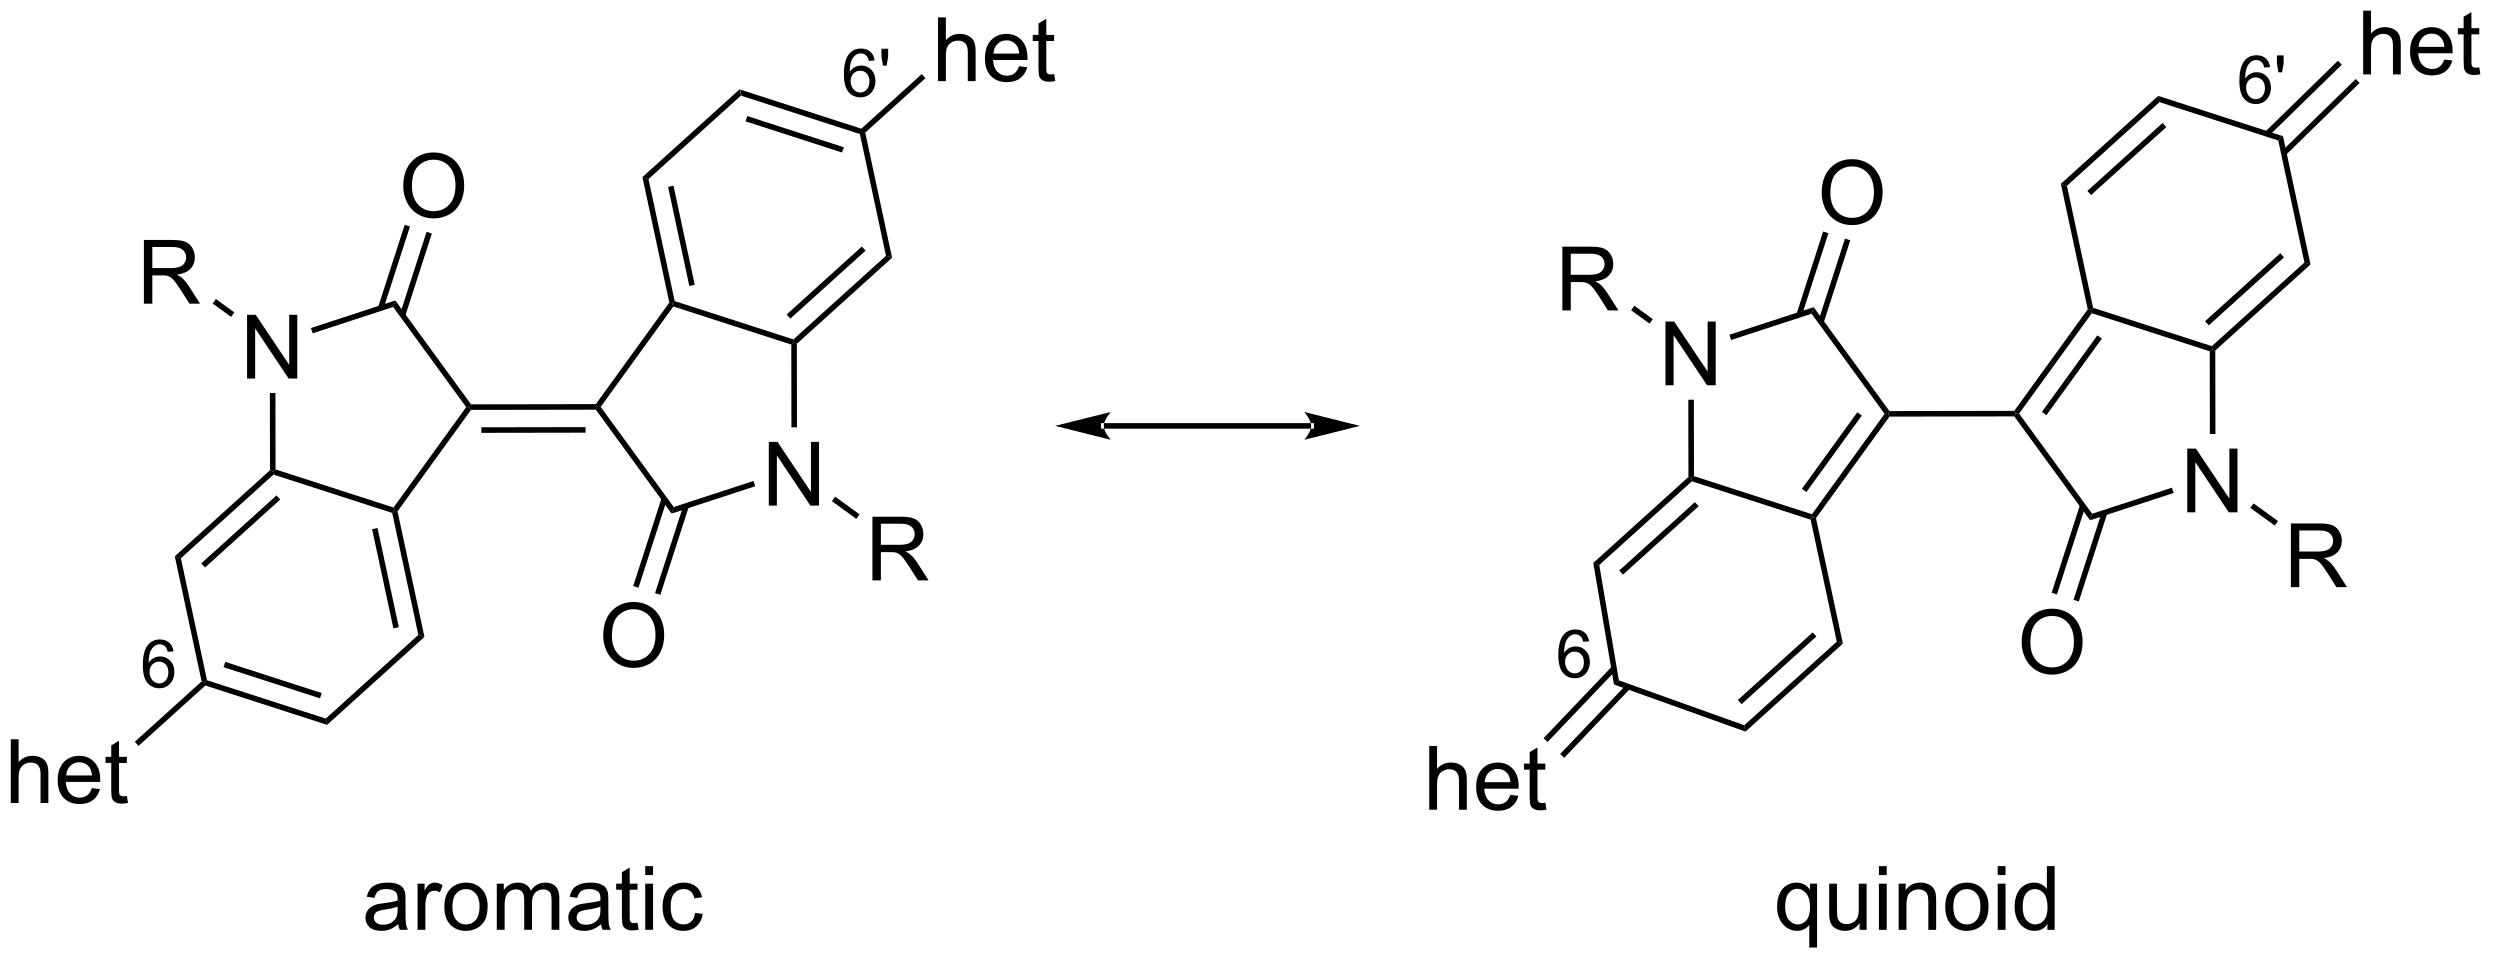 <?xml version="1.0" encoding="UTF-8"?>
<!DOCTYPE svg PUBLIC '-//W3C//DTD SVG 1.0//EN'
          'http://www.w3.org/TR/2001/REC-SVG-20010904/DTD/svg10.dtd'>
<svg stroke-dasharray="none" shape-rendering="auto" xmlns="http://www.w3.org/2000/svg" font-family="'Dialog'" text-rendering="auto" width="308" fill-opacity="1" color-interpolation="auto" color-rendering="auto" preserveAspectRatio="xMidYMid meet" font-size="12px" viewBox="0 0 308 119" fill="black" xmlns:xlink="http://www.w3.org/1999/xlink" stroke="black" image-rendering="auto" stroke-miterlimit="10" stroke-linecap="square" stroke-linejoin="miter" font-style="normal" stroke-width="1" height="119" stroke-dashoffset="0" font-weight="normal" stroke-opacity="1"
><!--Generated by the Batik Graphics2D SVG Generator--><defs id="genericDefs"
  /><g
  ><defs id="defs1"
    ><clipPath clipPathUnits="userSpaceOnUse" id="clipPath1"
      ><path d="M1.79 1.596 L232.06 1.596 L232.06 90.193 L1.79 90.193 L1.79 1.596 Z"
      /></clipPath
      ><clipPath clipPathUnits="userSpaceOnUse" id="clipPath2"
      ><path d="M6.29 43.21 L6.29 129.344 L230.157 129.344 L230.157 43.21 Z"
      /></clipPath
    ></defs
    ><g transform="scale(1.333,1.333) translate(-1.79,-1.596) matrix(1.029,0,0,1.029,-4.68,-42.85)"
    ><path d="M72.888 51.801 L72.767 51.236 L83.71 54.771 L83.771 55.053 L83.556 55.246 ZM73.251 54.094 L81.92 56.893 L82.074 56.418 L73.405 53.618 Z" stroke="none" clip-path="url(#clipPath2)"
    /></g
    ><g transform="matrix(1.371,0,0,1.371,-8.627,-59.261)"
    ><path d="M83.556 55.246 L83.771 55.053 L84.045 55.142 L86.456 66.386 L85.907 66.209 Z" stroke="none" clip-path="url(#clipPath2)"
    /></g
    ><g transform="matrix(1.371,0,0,1.371,-8.627,-59.261)"
    ><path d="M85.907 66.209 L86.456 66.386 L77.899 74.118 L77.649 74.007 L77.588 73.725 ZM83.739 65.377 L76.98 71.485 L77.315 71.856 L84.075 65.748 Z" stroke="none" clip-path="url(#clipPath2)"
    /></g
    ><g transform="matrix(1.371,0,0,1.371,-8.627,-59.261)"
    ><path d="M77.588 73.725 L77.649 74.007 L77.399 74.19 L66.801 70.767 L66.705 70.473 L66.92 70.28 Z" stroke="none" clip-path="url(#clipPath2)"
    /></g
    ><g transform="matrix(1.371,0,0,1.371,-8.627,-59.261)"
    ><path d="M66.92 70.28 L66.705 70.473 L66.438 70.417 L64.02 59.14 L64.569 59.317 ZM68.723 68.818 L66.814 59.911 L66.325 60.016 L68.234 68.923 Z" stroke="none" clip-path="url(#clipPath2)"
    /></g
    ><g transform="matrix(1.371,0,0,1.371,-8.627,-59.261)"
    ><path d="M64.569 59.317 L64.02 59.14 L72.767 51.236 L72.888 51.801 Z" stroke="none" clip-path="url(#clipPath2)"
    /></g
    ><g transform="matrix(1.371,0,0,1.371,-8.627,-59.261)"
    ><path d="M75.379 88.657 L75.379 82.931 L76.157 82.931 L79.165 87.426 L79.165 82.931 L79.891 82.931 L79.891 88.657 L79.113 88.657 L76.105 84.157 L76.105 88.657 L75.379 88.657 Z" stroke="none" clip-path="url(#clipPath2)"
    /></g
    ><g transform="matrix(1.371,0,0,1.371,-8.627,-59.261)"
    ><path d="M77.399 74.19 L77.649 74.007 L77.899 74.118 L77.912 81.623 L77.412 81.624 Z" stroke="none" clip-path="url(#clipPath2)"
    /></g
    ><g transform="matrix(1.371,0,0,1.371,-8.627,-59.261)"
    ><path d="M74.001 86.444 L74.156 86.919 L66.643 89.375 L66.833 88.786 Z" stroke="none" clip-path="url(#clipPath2)"
    /></g
    ><g transform="matrix(1.371,0,0,1.371,-8.627,-59.261)"
    ><path d="M66.833 88.786 L66.643 89.375 L59.835 80.039 L59.962 79.789 L60.271 79.788 Z" stroke="none" clip-path="url(#clipPath2)"
    /></g
    ><g transform="matrix(1.371,0,0,1.371,-8.627,-59.261)"
    ><path d="M60.271 79.788 L59.962 79.789 L59.834 79.539 L66.438 70.417 L66.705 70.473 L66.801 70.767 Z" stroke="none" clip-path="url(#clipPath2)"
    /></g
    ><g transform="matrix(1.371,0,0,1.371,-8.627,-59.261)"
    ><path d="M60.501 100.357 Q60.501 98.93 61.267 98.125 Q62.032 97.318 63.243 97.318 Q64.035 97.318 64.67 97.698 Q65.308 98.076 65.641 98.753 Q65.978 99.43 65.978 100.289 Q65.978 101.162 65.626 101.849 Q65.274 102.537 64.629 102.891 Q63.985 103.245 63.238 103.245 Q62.431 103.245 61.793 102.854 Q61.157 102.461 60.829 101.787 Q60.501 101.109 60.501 100.357 ZM61.282 100.367 Q61.282 101.404 61.837 102 Q62.394 102.594 63.235 102.594 Q64.09 102.594 64.641 101.992 Q65.196 101.391 65.196 100.287 Q65.196 99.586 64.959 99.065 Q64.722 98.544 64.266 98.258 Q63.813 97.969 63.246 97.969 Q62.441 97.969 61.86 98.524 Q61.282 99.076 61.282 100.367 Z" stroke="none" clip-path="url(#clipPath2)"
    /></g
    ><g transform="matrix(1.371,0,0,1.371,-8.627,-59.261)"
    ><path d="M65.749 87.973 L63.193 95.887 L63.668 96.04 L66.224 88.126 ZM67.713 88.607 L65.157 96.521 L65.633 96.675 L68.189 88.761 Z" stroke="none" clip-path="url(#clipPath2)"
    /></g
    ><g transform="matrix(1.371,0,0,1.371,-8.627,-59.261)"
    ><path d="M35.566 107.797 L35.687 108.361 L24.744 104.827 L24.683 104.545 L24.898 104.351 ZM35.203 105.504 L26.534 102.704 L26.38 103.18 L35.049 105.98 Z" stroke="none" clip-path="url(#clipPath2)"
    /></g
    ><g transform="matrix(1.371,0,0,1.371,-8.627,-59.261)"
    ><path d="M24.898 104.351 L24.683 104.545 L24.409 104.456 L21.998 93.212 L22.547 93.389 Z" stroke="none" clip-path="url(#clipPath2)"
    /></g
    ><g transform="matrix(1.371,0,0,1.371,-8.627,-59.261)"
    ><path d="M22.547 93.389 L21.998 93.212 L30.555 85.479 L30.805 85.59 L30.866 85.873 ZM24.715 94.221 L31.474 88.113 L31.139 87.742 L24.38 93.85 Z" stroke="none" clip-path="url(#clipPath2)"
    /></g
    ><g transform="matrix(1.371,0,0,1.371,-8.627,-59.261)"
    ><path d="M30.866 85.873 L30.805 85.59 L31.055 85.408 L41.653 88.831 L41.749 89.125 L41.535 89.318 Z" stroke="none" clip-path="url(#clipPath2)"
    /></g
    ><g transform="matrix(1.371,0,0,1.371,-8.627,-59.261)"
    ><path d="M41.535 89.318 L41.749 89.125 L42.016 89.181 L44.434 100.458 L43.885 100.28 ZM39.731 90.78 L41.641 99.687 L42.129 99.582 L40.22 90.675 Z" stroke="none" clip-path="url(#clipPath2)"
    /></g
    ><g transform="matrix(1.371,0,0,1.371,-8.627,-59.261)"
    ><path d="M43.885 100.28 L44.434 100.458 L35.687 108.361 L35.566 107.797 Z" stroke="none" clip-path="url(#clipPath2)"
    /></g
    ><g transform="matrix(1.371,0,0,1.371,-8.627,-59.261)"
    ><path d="M28.494 77.24 L28.494 71.514 L29.273 71.514 L32.281 76.008 L32.281 71.514 L33.007 71.514 L33.007 77.24 L32.229 77.24 L29.221 72.74 L29.221 77.24 L28.494 77.24 Z" stroke="none" clip-path="url(#clipPath2)"
    /></g
    ><g transform="matrix(1.371,0,0,1.371,-8.627,-59.261)"
    ><path d="M31.055 85.408 L30.805 85.59 L30.555 85.479 L30.543 78.541 L31.043 78.54 Z" stroke="none" clip-path="url(#clipPath2)"
    /></g
    ><g transform="matrix(1.371,0,0,1.371,-8.627,-59.261)"
    ><path d="M34.388 73.176 L34.232 72.7 L41.811 70.223 L41.621 70.811 Z" stroke="none" clip-path="url(#clipPath2)"
    /></g
    ><g transform="matrix(1.371,0,0,1.371,-8.627,-59.261)"
    ><path d="M41.621 70.811 L41.811 70.223 L48.619 79.559 L48.492 79.809 L48.183 79.81 Z" stroke="none" clip-path="url(#clipPath2)"
    /></g
    ><g transform="matrix(1.371,0,0,1.371,-8.627,-59.261)"
    ><path d="M48.183 79.81 L48.492 79.809 L48.62 80.059 L42.016 89.181 L41.749 89.125 L41.653 88.831 Z" stroke="none" clip-path="url(#clipPath2)"
    /></g
    ><g transform="matrix(1.371,0,0,1.371,-8.627,-59.261)"
    ><path d="M42.529 59.963 Q42.529 58.536 43.295 57.731 Q44.06 56.924 45.271 56.924 Q46.063 56.924 46.698 57.304 Q47.336 57.681 47.67 58.359 Q48.006 59.036 48.006 59.895 Q48.006 60.767 47.654 61.455 Q47.303 62.142 46.657 62.497 Q46.014 62.851 45.266 62.851 Q44.459 62.851 43.821 62.46 Q43.185 62.067 42.857 61.392 Q42.529 60.715 42.529 59.963 ZM43.31 59.973 Q43.31 61.01 43.865 61.606 Q44.422 62.2 45.264 62.2 Q46.118 62.2 46.67 61.598 Q47.224 60.997 47.224 59.892 Q47.224 59.192 46.987 58.671 Q46.751 58.15 46.295 57.864 Q45.842 57.575 45.274 57.575 Q44.469 57.575 43.889 58.129 Q43.31 58.681 43.31 59.973 Z" stroke="none" clip-path="url(#clipPath2)"
    /></g
    ><g transform="matrix(1.371,0,0,1.371,-8.627,-59.261)"
    ><path d="M42.706 71.625 L45.099 64.213 L44.624 64.059 L42.23 71.472 ZM40.741 70.991 L43.135 63.578 L42.659 63.425 L40.265 70.837 Z" stroke="none" clip-path="url(#clipPath2)"
    /></g
    ><g transform="matrix(1.371,0,0,1.371,-8.627,-59.261)"
    ><path d="M59.834 79.539 L59.962 79.789 L59.835 80.039 L48.62 80.059 L48.492 79.809 L48.619 79.559 ZM58.913 81.605 L49.547 81.622 L49.548 82.122 L58.914 82.105 Z" stroke="none" clip-path="url(#clipPath2)"
    /></g
    ><g transform="matrix(1.371,0,0,1.371,-8.627,-59.261)"
    ><path d="M19.223 70.514 L19.223 64.788 L21.762 64.788 Q22.528 64.788 22.926 64.942 Q23.325 65.095 23.562 65.486 Q23.801 65.876 23.801 66.35 Q23.801 66.96 23.406 67.379 Q23.012 67.796 22.187 67.908 Q22.489 68.053 22.645 68.194 Q22.976 68.499 23.273 68.954 L24.27 70.514 L23.317 70.514 L22.559 69.322 Q22.226 68.806 22.01 68.533 Q21.796 68.259 21.627 68.15 Q21.458 68.04 21.281 67.999 Q21.153 67.97 20.859 67.97 L19.981 67.97 L19.981 70.514 L19.223 70.514 ZM19.981 67.314 L21.609 67.314 Q22.13 67.314 22.421 67.207 Q22.715 67.1 22.866 66.863 Q23.02 66.626 23.02 66.35 Q23.02 65.944 22.723 65.684 Q22.429 65.421 21.794 65.421 L19.981 65.421 L19.981 67.314 Z" stroke="none" clip-path="url(#clipPath2)"
    /></g
    ><g transform="matrix(1.371,0,0,1.371,-8.627,-59.261)"
    ><path d="M27.349 71.295 L27.056 71.7 L25.402 70.503 L25.696 70.098 Z" stroke="none" clip-path="url(#clipPath2)"
    /></g
    ><g transform="matrix(1.371,0,0,1.371,-8.627,-59.261)"
    ><path d="M84.691 95.383 L84.691 89.657 L87.23 89.657 Q87.996 89.657 88.394 89.811 Q88.793 89.964 89.03 90.355 Q89.269 90.745 89.269 91.219 Q89.269 91.829 88.874 92.248 Q88.48 92.665 87.655 92.777 Q87.957 92.922 88.113 93.063 Q88.444 93.368 88.741 93.823 L89.738 95.383 L88.785 95.383 L88.027 94.191 Q87.694 93.675 87.478 93.402 Q87.264 93.128 87.095 93.019 Q86.926 92.909 86.749 92.868 Q86.621 92.839 86.327 92.839 L85.449 92.839 L85.449 95.383 L84.691 95.383 ZM85.449 92.183 L87.077 92.183 Q87.597 92.183 87.889 92.076 Q88.183 91.969 88.334 91.732 Q88.488 91.495 88.488 91.219 Q88.488 90.813 88.191 90.553 Q87.897 90.29 87.261 90.29 L85.449 90.29 L85.449 92.183 Z" stroke="none" clip-path="url(#clipPath2)"
    /></g
    ><g transform="matrix(1.371,0,0,1.371,-8.627,-59.261)"
    ><path d="M81.047 88.262 L81.341 87.857 L83.534 89.445 L83.241 89.85 Z" stroke="none" clip-path="url(#clipPath2)"
    /></g
    ><g transform="matrix(1.371,0,0,1.371,-8.627,-59.261)"
    ><path d="M7.262 115.385 L7.262 109.659 L7.965 109.659 L7.965 111.713 Q8.458 111.143 9.208 111.143 Q9.668 111.143 10.007 111.325 Q10.348 111.505 10.494 111.825 Q10.64 112.146 10.64 112.755 L10.64 115.385 L9.937 115.385 L9.937 112.755 Q9.937 112.229 9.708 111.989 Q9.481 111.747 9.062 111.747 Q8.749 111.747 8.473 111.911 Q8.2 112.073 8.083 112.351 Q7.965 112.627 7.965 113.114 L7.965 115.385 L7.262 115.385 ZM14.55 114.049 L15.277 114.138 Q15.105 114.776 14.639 115.127 Q14.175 115.479 13.454 115.479 Q12.542 115.479 12.008 114.919 Q11.477 114.357 11.477 113.346 Q11.477 112.299 12.016 111.721 Q12.555 111.143 13.415 111.143 Q14.245 111.143 14.771 111.711 Q15.3 112.276 15.3 113.302 Q15.3 113.364 15.297 113.489 L12.204 113.489 Q12.243 114.174 12.589 114.539 Q12.938 114.901 13.456 114.901 Q13.844 114.901 14.118 114.698 Q14.391 114.495 14.55 114.049 ZM12.243 112.911 L14.558 112.911 Q14.511 112.388 14.292 112.127 Q13.956 111.721 13.422 111.721 Q12.938 111.721 12.607 112.047 Q12.277 112.37 12.243 112.911 ZM17.695 114.755 L17.796 115.377 Q17.499 115.44 17.265 115.44 Q16.882 115.44 16.671 115.32 Q16.46 115.198 16.374 115 Q16.288 114.802 16.288 114.169 L16.288 111.784 L15.773 111.784 L15.773 111.237 L16.288 111.237 L16.288 110.208 L16.989 109.786 L16.989 111.237 L17.695 111.237 L17.695 111.784 L16.989 111.784 L16.989 114.208 Q16.989 114.51 17.025 114.596 Q17.062 114.682 17.145 114.734 Q17.231 114.784 17.387 114.784 Q17.504 114.784 17.695 114.755 Z" stroke="none" clip-path="url(#clipPath2)"
    /></g
    ><g transform="matrix(1.371,0,0,1.371,-8.627,-59.261)"
    ><path d="M90.585 50.513 L90.585 44.786 L91.288 44.786 L91.288 46.841 Q91.78 46.27 92.53 46.27 Q92.991 46.27 93.33 46.453 Q93.671 46.632 93.817 46.953 Q93.963 47.273 93.963 47.882 L93.963 50.513 L93.26 50.513 L93.26 47.882 Q93.26 47.356 93.03 47.117 Q92.804 46.875 92.385 46.875 Q92.072 46.875 91.796 47.039 Q91.522 47.2 91.405 47.479 Q91.288 47.755 91.288 48.242 L91.288 50.513 L90.585 50.513 ZM97.873 49.177 L98.599 49.265 Q98.427 49.903 97.961 50.255 Q97.498 50.606 96.776 50.606 Q95.865 50.606 95.331 50.047 Q94.8 49.484 94.8 48.474 Q94.8 47.427 95.339 46.849 Q95.878 46.27 96.737 46.27 Q97.568 46.27 98.094 46.838 Q98.623 47.403 98.623 48.429 Q98.623 48.492 98.62 48.617 L95.526 48.617 Q95.566 49.302 95.912 49.666 Q96.261 50.028 96.779 50.028 Q97.167 50.028 97.441 49.825 Q97.714 49.622 97.873 49.177 ZM95.566 48.039 L97.881 48.039 Q97.834 47.515 97.615 47.255 Q97.279 46.849 96.745 46.849 Q96.261 46.849 95.93 47.174 Q95.599 47.497 95.566 48.039 ZM101.017 49.882 L101.119 50.505 Q100.822 50.567 100.588 50.567 Q100.205 50.567 99.994 50.447 Q99.783 50.325 99.697 50.127 Q99.611 49.929 99.611 49.297 L99.611 46.911 L99.096 46.911 L99.096 46.364 L99.611 46.364 L99.611 45.336 L100.312 44.914 L100.312 46.364 L101.017 46.364 L101.017 46.911 L100.312 46.911 L100.312 49.336 Q100.312 49.638 100.348 49.724 Q100.385 49.809 100.468 49.862 Q100.554 49.911 100.71 49.911 Q100.827 49.911 101.017 49.882 Z" stroke="none" clip-path="url(#clipPath2)"
    /></g
    ><g transform="matrix(1.371,0,0,1.371,-8.627,-59.261)"
    ><path d="M18.741 110.252 L18.405 109.881 L24.409 104.456 L24.683 104.545 L24.744 104.827 Z" stroke="none" clip-path="url(#clipPath2)"
    /></g
    ><g transform="matrix(1.371,0,0,1.371,-8.627,-59.261)"
    ><path d="M84.045 55.142 L83.771 55.053 L83.71 54.771 L89.12 49.882 L89.455 50.253 Z" stroke="none" clip-path="url(#clipPath2)"
    /></g
    ><g transform="matrix(1.371,0,0,1.371,-8.627,-59.261)"
    ><path d="M124.118 81.745 L124.118 81.745 L105.479 81.745 L105.229 81.745 L105.229 81.245 L105.479 81.245 L124.118 81.245 L124.368 81.245 L124.368 81.745 ZM128.493 81.495 L123.493 80.245 C123.493 80.245 124.118 80.949 124.118 81.495 C124.118 82.042 123.493 82.745 123.493 82.745 ZM101.104 81.495 L106.104 82.745 C106.104 82.745 105.479 82.042 105.479 81.495 C105.479 80.949 106.104 80.245 106.104 80.245 Z" stroke="none" clip-path="url(#clipPath2)"
    /></g
    ><g transform="matrix(1.371,0,0,1.371,-8.627,-59.261)"
    ><path d="M200.35 52.405 L200.229 51.84 L211.447 55.463 L211.019 55.85 Z" stroke="none" clip-path="url(#clipPath2)"
    /></g
    ><g transform="matrix(1.371,0,0,1.371,-8.627,-59.261)"
    ><path d="M211.019 55.85 L211.447 55.463 L213.919 66.99 L213.369 66.812 Z" stroke="none" clip-path="url(#clipPath2)"
    /></g
    ><g transform="matrix(1.371,0,0,1.371,-8.627,-59.261)"
    ><path d="M213.369 66.812 L213.919 66.99 L205.362 74.722 L205.112 74.611 L205.051 74.329 ZM211.202 65.981 L204.443 72.089 L204.778 72.46 L211.537 66.352 Z" stroke="none" clip-path="url(#clipPath2)"
    /></g
    ><g transform="matrix(1.371,0,0,1.371,-8.627,-59.261)"
    ><path d="M205.051 74.329 L205.112 74.611 L204.862 74.793 L194.264 71.371 L194.168 71.077 L194.382 70.883 Z" stroke="none" clip-path="url(#clipPath2)"
    /></g
    ><g transform="matrix(1.371,0,0,1.371,-8.627,-59.261)"
    ><path d="M194.382 70.883 L194.168 71.077 L193.9 71.02 L191.483 59.744 L192.032 59.921 Z" stroke="none" clip-path="url(#clipPath2)"
    /></g
    ><g transform="matrix(1.371,0,0,1.371,-8.627,-59.261)"
    ><path d="M192.032 59.921 L191.483 59.744 L200.229 51.84 L200.35 52.405 ZM194.2 60.752 L200.959 54.645 L200.623 54.274 L193.864 60.382 Z" stroke="none" clip-path="url(#clipPath2)"
    /></g
    ><g transform="matrix(1.371,0,0,1.371,-8.627,-59.261)"
    ><path d="M202.841 89.261 L202.841 83.535 L203.62 83.535 L206.628 88.029 L206.628 83.535 L207.354 83.535 L207.354 89.261 L206.576 89.261 L203.568 84.761 L203.568 89.261 L202.841 89.261 Z" stroke="none" clip-path="url(#clipPath2)"
    /></g
    ><g transform="matrix(1.371,0,0,1.371,-8.627,-59.261)"
    ><path d="M204.862 74.793 L205.112 74.611 L205.362 74.722 L205.375 82.227 L204.875 82.227 Z" stroke="none" clip-path="url(#clipPath2)"
    /></g
    ><g transform="matrix(1.371,0,0,1.371,-8.627,-59.261)"
    ><path d="M201.464 87.047 L201.619 87.523 L194.106 89.978 L194.296 89.39 Z" stroke="none" clip-path="url(#clipPath2)"
    /></g
    ><g transform="matrix(1.371,0,0,1.371,-8.627,-59.261)"
    ><path d="M194.296 89.39 L194.106 89.978 L187.298 80.643 L187.425 80.393 L187.734 80.392 Z" stroke="none" clip-path="url(#clipPath2)"
    /></g
    ><g transform="matrix(1.371,0,0,1.371,-8.627,-59.261)"
    ><path d="M187.734 80.392 L187.425 80.393 L187.297 80.143 L193.9 71.02 L194.168 71.077 L194.264 71.371 ZM190.186 80.535 L195.166 73.656 L194.761 73.362 L189.781 80.241 Z" stroke="none" clip-path="url(#clipPath2)"
    /></g
    ><g transform="matrix(1.371,0,0,1.371,-8.627,-59.261)"
    ><path d="M187.964 100.961 Q187.964 99.534 188.729 98.729 Q189.495 97.922 190.706 97.922 Q191.498 97.922 192.133 98.302 Q192.771 98.68 193.104 99.357 Q193.44 100.034 193.44 100.893 Q193.44 101.765 193.089 102.453 Q192.737 103.14 192.091 103.495 Q191.448 103.849 190.701 103.849 Q189.893 103.849 189.255 103.458 Q188.62 103.065 188.292 102.39 Q187.964 101.713 187.964 100.961 ZM188.745 100.971 Q188.745 102.008 189.3 102.604 Q189.857 103.198 190.698 103.198 Q191.552 103.198 192.104 102.596 Q192.659 101.995 192.659 100.89 Q192.659 100.19 192.422 99.669 Q192.185 99.148 191.729 98.862 Q191.276 98.573 190.708 98.573 Q189.904 98.573 189.323 99.127 Q188.745 99.68 188.745 100.971 Z" stroke="none" clip-path="url(#clipPath2)"
    /></g
    ><g transform="matrix(1.371,0,0,1.371,-8.627,-59.261)"
    ><path d="M193.211 88.576 L190.655 96.491 L191.131 96.644 L193.687 88.73 ZM195.176 89.211 L192.62 97.125 L193.096 97.279 L195.652 89.365 Z" stroke="none" clip-path="url(#clipPath2)"
    /></g
    ><g transform="matrix(1.371,0,0,1.371,-8.627,-59.261)"
    ><path d="M163.033 108.397 L163.146 108.969 L151.324 104.735 L151.768 104.363 Z" stroke="none" clip-path="url(#clipPath2)"
    /></g
    ><g transform="matrix(1.371,0,0,1.371,-8.627,-59.261)"
    ><path d="M151.768 104.363 L151.324 104.735 L149.466 93.811 L150.005 93.998 Z" stroke="none" clip-path="url(#clipPath2)"
    /></g
    ><g transform="matrix(1.371,0,0,1.371,-8.627,-59.261)"
    ><path d="M150.005 93.998 L149.466 93.811 L158.018 86.083 L158.268 86.194 L158.328 86.476 ZM152.134 94.863 L158.937 88.717 L158.601 88.346 L151.799 94.492 Z" stroke="none" clip-path="url(#clipPath2)"
    /></g
    ><g transform="matrix(1.371,0,0,1.371,-8.627,-59.261)"
    ><path d="M158.328 86.476 L158.268 86.194 L158.518 86.012 L169.115 89.435 L169.211 89.728 L168.997 89.922 Z" stroke="none" clip-path="url(#clipPath2)"
    /></g
    ><g transform="matrix(1.371,0,0,1.371,-8.627,-59.261)"
    ><path d="M168.997 89.922 L169.211 89.728 L169.479 89.785 L171.897 101.062 L171.347 100.884 Z" stroke="none" clip-path="url(#clipPath2)"
    /></g
    ><g transform="matrix(1.371,0,0,1.371,-8.627,-59.261)"
    ><path d="M171.347 100.884 L171.897 101.062 L163.146 108.969 L163.033 108.397 ZM169.18 100.053 L162.453 106.131 L162.789 106.502 L169.515 100.424 Z" stroke="none" clip-path="url(#clipPath2)"
    /></g
    ><g transform="matrix(1.371,0,0,1.371,-8.627,-59.261)"
    ><path d="M155.957 77.844 L155.957 72.117 L156.736 72.117 L159.743 76.612 L159.743 72.117 L160.47 72.117 L160.47 77.844 L159.691 77.844 L156.684 73.344 L156.684 77.844 L155.957 77.844 Z" stroke="none" clip-path="url(#clipPath2)"
    /></g
    ><g transform="matrix(1.371,0,0,1.371,-8.627,-59.261)"
    ><path d="M158.518 86.012 L158.268 86.194 L158.018 86.083 L158.005 79.144 L158.505 79.144 Z" stroke="none" clip-path="url(#clipPath2)"
    /></g
    ><g transform="matrix(1.371,0,0,1.371,-8.627,-59.261)"
    ><path d="M161.85 73.779 L161.695 73.304 L169.273 70.827 L169.083 71.415 Z" stroke="none" clip-path="url(#clipPath2)"
    /></g
    ><g transform="matrix(1.371,0,0,1.371,-8.627,-59.261)"
    ><path d="M169.083 71.415 L169.273 70.827 L176.081 80.163 L175.954 80.413 L175.645 80.413 Z" stroke="none" clip-path="url(#clipPath2)"
    /></g
    ><g transform="matrix(1.371,0,0,1.371,-8.627,-59.261)"
    ><path d="M175.645 80.413 L175.954 80.413 L176.082 80.663 L169.479 89.785 L169.211 89.728 L169.115 89.435 ZM173.193 80.271 L168.214 87.15 L168.619 87.443 L173.598 80.564 Z" stroke="none" clip-path="url(#clipPath2)"
    /></g
    ><g transform="matrix(1.371,0,0,1.371,-8.627,-59.261)"
    ><path d="M169.992 60.566 Q169.992 59.139 170.757 58.335 Q171.523 57.527 172.734 57.527 Q173.526 57.527 174.161 57.908 Q174.799 58.285 175.132 58.962 Q175.468 59.639 175.468 60.499 Q175.468 61.371 175.117 62.059 Q174.765 62.746 174.119 63.1 Q173.476 63.455 172.729 63.455 Q171.922 63.455 171.284 63.064 Q170.648 62.671 170.32 61.996 Q169.992 61.319 169.992 60.566 ZM170.773 60.577 Q170.773 61.613 171.328 62.21 Q171.885 62.803 172.726 62.803 Q173.58 62.803 174.132 62.202 Q174.687 61.6 174.687 60.496 Q174.687 59.796 174.45 59.275 Q174.213 58.754 173.757 58.468 Q173.304 58.178 172.737 58.178 Q171.932 58.178 171.351 58.733 Q170.773 59.285 170.773 60.577 Z" stroke="none" clip-path="url(#clipPath2)"
    /></g
    ><g transform="matrix(1.371,0,0,1.371,-8.627,-59.261)"
    ><path d="M170.168 72.229 L172.562 64.817 L172.086 64.663 L169.692 72.075 ZM168.203 71.594 L170.597 64.182 L170.121 64.028 L167.728 71.441 Z" stroke="none" clip-path="url(#clipPath2)"
    /></g
    ><g transform="matrix(1.371,0,0,1.371,-8.627,-59.261)"
    ><path d="M187.297 80.143 L187.425 80.393 L187.298 80.643 L176.082 80.663 L175.954 80.413 L176.081 80.163 Z" stroke="none" clip-path="url(#clipPath2)"
    /></g
    ><g transform="matrix(1.371,0,0,1.371,-8.627,-59.261)"
    ><path d="M146.686 71.118 L146.686 65.391 L149.225 65.391 Q149.991 65.391 150.389 65.545 Q150.787 65.699 151.024 66.09 Q151.264 66.48 151.264 66.954 Q151.264 67.563 150.868 67.983 Q150.475 68.399 149.649 68.511 Q149.952 68.657 150.108 68.798 Q150.439 69.103 150.735 69.558 L151.733 71.118 L150.78 71.118 L150.022 69.925 Q149.689 69.41 149.472 69.136 Q149.259 68.863 149.09 68.754 Q148.92 68.644 148.743 68.603 Q148.616 68.574 148.321 68.574 L147.444 68.574 L147.444 71.118 L146.686 71.118 ZM147.444 67.918 L149.071 67.918 Q149.592 67.918 149.884 67.811 Q150.178 67.704 150.329 67.467 Q150.483 67.23 150.483 66.954 Q150.483 66.548 150.186 66.287 Q149.892 66.024 149.256 66.024 L147.444 66.024 L147.444 67.918 Z" stroke="none" clip-path="url(#clipPath2)"
    /></g
    ><g transform="matrix(1.371,0,0,1.371,-8.627,-59.261)"
    ><path d="M154.812 71.899 L154.519 72.304 L152.865 71.107 L153.158 70.701 Z" stroke="none" clip-path="url(#clipPath2)"
    /></g
    ><g transform="matrix(1.371,0,0,1.371,-8.627,-59.261)"
    ><path d="M212.154 95.987 L212.154 90.261 L214.693 90.261 Q215.459 90.261 215.857 90.414 Q216.256 90.568 216.492 90.959 Q216.732 91.349 216.732 91.823 Q216.732 92.433 216.336 92.852 Q215.943 93.268 215.117 93.38 Q215.419 93.526 215.576 93.667 Q215.906 93.972 216.203 94.427 L217.201 95.987 L216.248 95.987 L215.49 94.794 Q215.156 94.279 214.94 94.005 Q214.727 93.732 214.558 93.623 Q214.388 93.513 214.211 93.472 Q214.084 93.443 213.789 93.443 L212.912 93.443 L212.912 95.987 L212.154 95.987 ZM212.912 92.787 L214.539 92.787 Q215.06 92.787 215.352 92.68 Q215.646 92.573 215.797 92.336 Q215.951 92.099 215.951 91.823 Q215.951 91.417 215.654 91.156 Q215.36 90.893 214.724 90.893 L212.912 90.893 L212.912 92.787 Z" stroke="none" clip-path="url(#clipPath2)"
    /></g
    ><g transform="matrix(1.371,0,0,1.371,-8.627,-59.261)"
    ><path d="M208.51 88.865 L208.804 88.46 L210.997 90.048 L210.704 90.453 Z" stroke="none" clip-path="url(#clipPath2)"
    /></g
    ><g transform="matrix(1.371,0,0,1.371,-8.627,-59.261)"
    ><path d="M134.725 115.989 L134.725 110.262 L135.428 110.262 L135.428 112.317 Q135.92 111.747 136.67 111.747 Q137.131 111.747 137.47 111.929 Q137.811 112.109 137.957 112.429 Q138.103 112.749 138.103 113.359 L138.103 115.989 L137.399 115.989 L137.399 113.359 Q137.399 112.833 137.17 112.593 Q136.944 112.351 136.524 112.351 Q136.212 112.351 135.936 112.515 Q135.662 112.677 135.545 112.955 Q135.428 113.231 135.428 113.718 L135.428 115.989 L134.725 115.989 ZM142.013 114.653 L142.739 114.742 Q142.567 115.38 142.101 115.731 Q141.638 116.083 140.916 116.083 Q140.005 116.083 139.471 115.523 Q138.94 114.96 138.94 113.95 Q138.94 112.903 139.479 112.325 Q140.018 111.747 140.877 111.747 Q141.708 111.747 142.234 112.314 Q142.763 112.88 142.763 113.906 Q142.763 113.968 142.76 114.093 L139.666 114.093 Q139.705 114.778 140.052 115.143 Q140.401 115.505 140.919 115.505 Q141.307 115.505 141.58 115.302 Q141.854 115.098 142.013 114.653 ZM139.705 113.515 L142.02 113.515 Q141.974 112.992 141.755 112.731 Q141.419 112.325 140.885 112.325 Q140.401 112.325 140.07 112.65 Q139.739 112.973 139.705 113.515 ZM145.157 115.359 L145.259 115.981 Q144.962 116.044 144.728 116.044 Q144.345 116.044 144.134 115.924 Q143.923 115.802 143.837 115.604 Q143.751 115.406 143.751 114.773 L143.751 112.387 L143.235 112.387 L143.235 111.841 L143.751 111.841 L143.751 110.812 L144.452 110.39 L144.452 111.841 L145.157 111.841 L145.157 112.387 L144.452 112.387 L144.452 114.812 Q144.452 115.114 144.488 115.2 Q144.524 115.286 144.608 115.338 Q144.694 115.387 144.85 115.387 Q144.967 115.387 145.157 115.359 Z" stroke="none" clip-path="url(#clipPath2)"
    /></g
    ><g transform="matrix(1.371,0,0,1.371,-8.627,-59.261)"
    ><path d="M218.651 49.909 L218.651 44.182 L219.355 44.182 L219.355 46.237 Q219.847 45.667 220.597 45.667 Q221.058 45.667 221.396 45.849 Q221.737 46.029 221.883 46.349 Q222.029 46.669 222.029 47.279 L222.029 49.909 L221.326 49.909 L221.326 47.279 Q221.326 46.753 221.097 46.513 Q220.87 46.271 220.451 46.271 Q220.138 46.271 219.862 46.435 Q219.589 46.596 219.472 46.875 Q219.355 47.151 219.355 47.638 L219.355 49.909 L218.651 49.909 ZM225.939 48.573 L226.666 48.661 Q226.494 49.3 226.028 49.651 Q225.564 50.003 224.843 50.003 Q223.931 50.003 223.398 49.443 Q222.866 48.88 222.866 47.87 Q222.866 46.823 223.405 46.245 Q223.944 45.667 224.804 45.667 Q225.635 45.667 226.161 46.234 Q226.689 46.8 226.689 47.826 Q226.689 47.888 226.687 48.013 L223.593 48.013 Q223.632 48.698 223.978 49.062 Q224.327 49.425 224.845 49.425 Q225.233 49.425 225.507 49.221 Q225.78 49.018 225.939 48.573 ZM223.632 47.435 L225.947 47.435 Q225.9 46.911 225.681 46.651 Q225.345 46.245 224.812 46.245 Q224.327 46.245 223.996 46.57 Q223.666 46.893 223.632 47.435 ZM229.084 49.279 L229.185 49.901 Q228.888 49.964 228.654 49.964 Q228.271 49.964 228.06 49.844 Q227.849 49.721 227.763 49.523 Q227.678 49.326 227.678 48.693 L227.678 46.307 L227.162 46.307 L227.162 45.761 L227.678 45.761 L227.678 44.732 L228.378 44.31 L228.378 45.761 L229.084 45.761 L229.084 46.307 L228.378 46.307 L228.378 48.732 Q228.378 49.034 228.415 49.12 Q228.451 49.206 228.534 49.258 Q228.62 49.307 228.776 49.307 Q228.894 49.307 229.084 49.279 Z" stroke="none" clip-path="url(#clipPath2)"
    /></g
    ><g transform="matrix(1.371,0,0,1.371,-8.627,-59.261)"
    ><path d="M146.851 111.326 L152.789 105.102 L152.428 104.757 L146.489 110.98 ZM145.358 109.902 L151.511 103.453 L151.15 103.108 L144.997 109.556 Z" stroke="none" clip-path="url(#clipPath2)"
    /></g
    ><g transform="matrix(1.371,0,0,1.371,-8.627,-59.261)"
    ><path d="M211.692 57.16 L218.329 50.681 L217.98 50.323 L211.343 56.803 ZM210.175 55.437 L216.728 49.04 L216.379 48.682 L209.826 55.08 Z" stroke="none" clip-path="url(#clipPath2)"
    /></g
    ><g transform="matrix(1.371,0,0,1.371,-8.627,-59.261)"
    ><path d="M42.079 126.267 Q41.688 126.601 41.326 126.739 Q40.967 126.874 40.553 126.874 Q39.868 126.874 39.501 126.541 Q39.133 126.205 39.133 125.687 Q39.133 125.382 39.272 125.129 Q39.412 124.877 39.636 124.726 Q39.86 124.572 40.141 124.494 Q40.35 124.439 40.766 124.39 Q41.618 124.288 42.022 124.148 Q42.024 124.002 42.024 123.963 Q42.024 123.533 41.826 123.359 Q41.555 123.119 41.024 123.119 Q40.529 123.119 40.292 123.293 Q40.055 123.468 39.943 123.908 L39.256 123.814 Q39.35 123.374 39.563 123.103 Q39.779 122.83 40.185 122.684 Q40.592 122.538 41.126 122.538 Q41.657 122.538 41.988 122.663 Q42.321 122.788 42.477 122.978 Q42.633 123.166 42.696 123.455 Q42.732 123.635 42.732 124.103 L42.732 125.041 Q42.732 126.023 42.777 126.283 Q42.821 126.541 42.954 126.78 L42.219 126.78 Q42.11 126.562 42.079 126.267 ZM42.022 124.697 Q41.639 124.853 40.873 124.963 Q40.438 125.025 40.258 125.103 Q40.079 125.181 39.98 125.332 Q39.883 125.484 39.883 125.666 Q39.883 125.947 40.097 126.135 Q40.31 126.322 40.719 126.322 Q41.126 126.322 41.441 126.145 Q41.758 125.968 41.907 125.658 Q42.022 125.421 42.022 124.955 L42.022 124.697 ZM43.814 126.78 L43.814 122.632 L44.447 122.632 L44.447 123.26 Q44.689 122.82 44.893 122.679 Q45.098 122.538 45.346 122.538 Q45.7 122.538 46.067 122.765 L45.825 123.416 Q45.567 123.265 45.309 123.265 Q45.08 123.265 44.895 123.403 Q44.713 123.541 44.635 123.788 Q44.518 124.163 44.518 124.609 L44.518 126.78 L43.814 126.78 ZM46.223 124.705 Q46.223 123.554 46.864 122.999 Q47.4 122.538 48.169 122.538 Q49.025 122.538 49.567 123.098 Q50.111 123.658 50.111 124.648 Q50.111 125.447 49.869 125.908 Q49.63 126.366 49.171 126.622 Q48.713 126.874 48.169 126.874 Q47.299 126.874 46.76 126.317 Q46.223 125.757 46.223 124.705 ZM46.947 124.705 Q46.947 125.502 47.294 125.9 Q47.643 126.296 48.169 126.296 Q48.692 126.296 49.038 125.898 Q49.387 125.499 49.387 124.681 Q49.387 123.913 49.038 123.517 Q48.689 123.119 48.169 123.119 Q47.643 123.119 47.294 123.515 Q46.947 123.908 46.947 124.705 ZM50.935 126.78 L50.935 122.632 L51.563 122.632 L51.563 123.213 Q51.758 122.908 52.081 122.723 Q52.407 122.538 52.821 122.538 Q53.282 122.538 53.576 122.731 Q53.873 122.921 53.993 123.265 Q54.485 122.538 55.274 122.538 Q55.891 122.538 56.222 122.879 Q56.555 123.221 56.555 123.931 L56.555 126.78 L55.857 126.78 L55.857 124.166 Q55.857 123.744 55.787 123.559 Q55.719 123.374 55.54 123.262 Q55.36 123.148 55.118 123.148 Q54.68 123.148 54.391 123.439 Q54.102 123.728 54.102 124.369 L54.102 126.78 L53.399 126.78 L53.399 124.085 Q53.399 123.616 53.227 123.382 Q53.055 123.148 52.665 123.148 Q52.368 123.148 52.115 123.304 Q51.865 123.46 51.751 123.762 Q51.639 124.062 51.639 124.627 L51.639 126.78 L50.935 126.78 ZM60.305 126.267 Q59.915 126.601 59.553 126.739 Q59.193 126.874 58.779 126.874 Q58.094 126.874 57.727 126.541 Q57.36 126.205 57.36 125.687 Q57.36 125.382 57.498 125.129 Q57.639 124.877 57.863 124.726 Q58.087 124.572 58.368 124.494 Q58.576 124.439 58.993 124.39 Q59.844 124.288 60.248 124.148 Q60.251 124.002 60.251 123.963 Q60.251 123.533 60.053 123.359 Q59.782 123.119 59.251 123.119 Q58.756 123.119 58.519 123.293 Q58.282 123.468 58.17 123.908 L57.482 123.814 Q57.576 123.374 57.79 123.103 Q58.006 122.83 58.412 122.684 Q58.818 122.538 59.352 122.538 Q59.883 122.538 60.214 122.663 Q60.547 122.788 60.704 122.978 Q60.86 123.166 60.922 123.455 Q60.959 123.635 60.959 124.103 L60.959 125.041 Q60.959 126.023 61.003 126.283 Q61.047 126.541 61.18 126.78 L60.446 126.78 Q60.337 126.562 60.305 126.267 ZM60.248 124.697 Q59.865 124.853 59.1 124.963 Q58.665 125.025 58.485 125.103 Q58.305 125.181 58.206 125.332 Q58.11 125.484 58.11 125.666 Q58.11 125.947 58.324 126.135 Q58.537 126.322 58.946 126.322 Q59.352 126.322 59.667 126.145 Q59.985 125.968 60.133 125.658 Q60.248 125.421 60.248 124.955 L60.248 124.697 ZM63.583 126.15 L63.684 126.773 Q63.387 126.835 63.153 126.835 Q62.77 126.835 62.559 126.715 Q62.348 126.593 62.262 126.395 Q62.176 126.197 62.176 125.564 L62.176 123.179 L61.661 123.179 L61.661 122.632 L62.176 122.632 L62.176 121.603 L62.877 121.181 L62.877 122.632 L63.583 122.632 L63.583 123.179 L62.877 123.179 L62.877 125.603 Q62.877 125.905 62.913 125.991 Q62.95 126.077 63.033 126.129 Q63.119 126.179 63.275 126.179 Q63.393 126.179 63.583 126.15 ZM64.274 121.861 L64.274 121.054 L64.977 121.054 L64.977 121.861 L64.274 121.861 ZM64.274 126.78 L64.274 122.632 L64.977 122.632 L64.977 126.78 L64.274 126.78 ZM68.755 125.26 L69.447 125.351 Q69.333 126.064 68.867 126.471 Q68.4 126.874 67.721 126.874 Q66.869 126.874 66.351 126.317 Q65.833 125.76 65.833 124.721 Q65.833 124.049 66.054 123.546 Q66.278 123.041 66.734 122.791 Q67.189 122.538 67.723 122.538 Q68.4 122.538 68.83 122.879 Q69.26 123.221 69.38 123.851 L68.697 123.955 Q68.598 123.538 68.351 123.327 Q68.103 123.116 67.752 123.116 Q67.221 123.116 66.887 123.497 Q66.557 123.877 66.557 124.702 Q66.557 125.538 66.877 125.918 Q67.197 126.296 67.713 126.296 Q68.127 126.296 68.403 126.043 Q68.682 125.788 68.755 125.26 Z" stroke="none" clip-path="url(#clipPath2)"
    /></g
    ><g transform="matrix(1.371,0,0,1.371,-8.627,-59.261)"
    ><path d="M168.875 128.372 L168.875 126.338 Q168.711 126.57 168.417 126.723 Q168.123 126.874 167.789 126.874 Q167.052 126.874 166.518 126.286 Q165.985 125.695 165.985 124.666 Q165.985 124.041 166.201 123.546 Q166.419 123.049 166.831 122.793 Q167.243 122.538 167.735 122.538 Q168.506 122.538 168.946 123.187 L168.946 122.632 L169.578 122.632 L169.578 128.372 L168.875 128.372 ZM166.709 124.695 Q166.709 125.494 167.044 125.895 Q167.381 126.296 167.849 126.296 Q168.297 126.296 168.62 125.916 Q168.946 125.533 168.946 124.757 Q168.946 123.929 168.604 123.512 Q168.263 123.093 167.802 123.093 Q167.344 123.093 167.026 123.481 Q166.709 123.869 166.709 124.695 ZM173.4 126.781 L173.4 126.171 Q172.916 126.874 172.082 126.874 Q171.715 126.874 171.397 126.734 Q171.08 126.593 170.923 126.379 Q170.77 126.166 170.707 125.859 Q170.666 125.65 170.666 125.202 L170.666 122.632 L171.369 122.632 L171.369 124.931 Q171.369 125.484 171.41 125.674 Q171.478 125.952 171.692 126.111 Q171.908 126.267 172.223 126.267 Q172.541 126.267 172.817 126.106 Q173.095 125.945 173.21 125.666 Q173.325 125.385 173.325 124.853 L173.325 122.632 L174.028 122.632 L174.028 126.781 L173.4 126.781 ZM175.133 121.861 L175.133 121.054 L175.836 121.054 L175.836 121.861 L175.133 121.861 ZM175.133 126.781 L175.133 122.632 L175.836 122.632 L175.836 126.781 L175.133 126.781 ZM176.908 126.781 L176.908 122.632 L177.541 122.632 L177.541 123.221 Q177.996 122.538 178.861 122.538 Q179.236 122.538 179.548 122.674 Q179.864 122.806 180.02 123.025 Q180.176 123.244 180.239 123.546 Q180.278 123.741 180.278 124.228 L180.278 126.781 L179.575 126.781 L179.575 124.257 Q179.575 123.827 179.491 123.614 Q179.41 123.4 179.202 123.275 Q178.994 123.148 178.713 123.148 Q178.262 123.148 177.936 123.434 Q177.611 123.718 177.611 124.515 L177.611 126.781 L176.908 126.781 ZM181.094 124.705 Q181.094 123.554 181.735 122.999 Q182.271 122.538 183.039 122.538 Q183.896 122.538 184.438 123.098 Q184.982 123.658 184.982 124.648 Q184.982 125.447 184.74 125.908 Q184.5 126.366 184.042 126.622 Q183.584 126.874 183.039 126.874 Q182.169 126.874 181.631 126.317 Q181.094 125.757 181.094 124.705 ZM181.818 124.705 Q181.818 125.502 182.164 125.9 Q182.513 126.296 183.039 126.296 Q183.563 126.296 183.909 125.898 Q184.258 125.499 184.258 124.681 Q184.258 123.913 183.909 123.517 Q183.56 123.119 183.039 123.119 Q182.513 123.119 182.164 123.515 Q181.818 123.908 181.818 124.705 ZM185.809 121.861 L185.809 121.054 L186.512 121.054 L186.512 121.861 L185.809 121.861 ZM185.809 126.781 L185.809 122.632 L186.512 122.632 L186.512 126.781 L185.809 126.781 ZM190.274 126.781 L190.274 126.257 Q189.881 126.874 189.115 126.874 Q188.618 126.874 188.201 126.601 Q187.787 126.327 187.558 125.838 Q187.328 125.346 187.328 124.71 Q187.328 124.088 187.534 123.583 Q187.743 123.077 188.156 122.809 Q188.571 122.538 189.084 122.538 Q189.459 122.538 189.75 122.697 Q190.044 122.853 190.227 123.109 L190.227 121.054 L190.927 121.054 L190.927 126.781 L190.274 126.781 ZM188.052 124.71 Q188.052 125.507 188.388 125.903 Q188.724 126.296 189.18 126.296 Q189.641 126.296 189.964 125.918 Q190.287 125.541 190.287 124.767 Q190.287 123.916 189.959 123.517 Q189.631 123.119 189.149 123.119 Q188.68 123.119 188.365 123.502 Q188.052 123.885 188.052 124.71 Z" stroke="none" clip-path="url(#clipPath2)"
    /></g
    ><g transform="matrix(1.371,0,0,1.371,-8.627,-59.261)"
    ><path d="M21.886 101.756 L21.361 101.797 Q21.291 101.486 21.162 101.346 Q20.949 101.121 20.634 101.121 Q20.382 101.121 20.193 101.262 Q19.943 101.443 19.798 101.793 Q19.656 102.141 19.65 102.785 Q19.841 102.494 20.117 102.353 Q20.392 102.213 20.693 102.213 Q21.22 102.213 21.591 102.602 Q21.962 102.99 21.962 103.606 Q21.962 104.01 21.787 104.357 Q21.613 104.703 21.308 104.889 Q21.003 105.074 20.617 105.074 Q19.959 105.074 19.543 104.59 Q19.127 104.103 19.127 102.99 Q19.127 101.744 19.585 101.18 Q19.988 100.688 20.668 100.688 Q21.173 100.688 21.498 100.973 Q21.822 101.256 21.886 101.756 ZM19.732 103.607 Q19.732 103.881 19.847 104.131 Q19.965 104.379 20.172 104.51 Q20.381 104.639 20.609 104.639 Q20.943 104.639 21.183 104.369 Q21.423 104.1 21.423 103.637 Q21.423 103.191 21.185 102.936 Q20.949 102.68 20.587 102.68 Q20.23 102.68 19.98 102.936 Q19.732 103.191 19.732 103.607 Z" stroke="none" clip-path="url(#clipPath2)"
    /></g
    ><g transform="matrix(1.371,0,0,1.371,-8.627,-59.261)"
    ><path d="M149.086 100.856 L148.561 100.897 Q148.491 100.586 148.362 100.446 Q148.149 100.221 147.834 100.221 Q147.582 100.221 147.393 100.362 Q147.143 100.543 146.998 100.893 Q146.856 101.241 146.85 101.885 Q147.041 101.594 147.317 101.454 Q147.592 101.313 147.893 101.313 Q148.42 101.313 148.791 101.702 Q149.162 102.09 149.162 102.706 Q149.162 103.11 148.987 103.457 Q148.813 103.803 148.508 103.989 Q148.203 104.174 147.817 104.174 Q147.159 104.174 146.743 103.69 Q146.327 103.204 146.327 102.09 Q146.327 100.844 146.786 100.28 Q147.188 99.787 147.868 99.787 Q148.373 99.787 148.698 100.073 Q149.022 100.356 149.086 100.856 ZM146.932 102.707 Q146.932 102.981 147.047 103.231 Q147.165 103.479 147.371 103.61 Q147.581 103.739 147.809 103.739 Q148.143 103.739 148.383 103.469 Q148.623 103.2 148.623 102.737 Q148.623 102.291 148.385 102.035 Q148.149 101.78 147.787 101.78 Q147.43 101.78 147.18 102.035 Q146.932 102.291 146.932 102.707 Z" stroke="none" clip-path="url(#clipPath2)"
    /></g
    ><g transform="matrix(1.371,0,0,1.371,-8.627,-59.261)"
    ><path d="M84.886 48.656 L84.361 48.697 Q84.291 48.386 84.162 48.246 Q83.949 48.021 83.634 48.021 Q83.382 48.021 83.193 48.162 Q82.943 48.343 82.798 48.693 Q82.656 49.041 82.65 49.685 Q82.841 49.394 83.117 49.254 Q83.392 49.113 83.693 49.113 Q84.22 49.113 84.591 49.502 Q84.963 49.89 84.963 50.505 Q84.963 50.91 84.787 51.257 Q84.613 51.603 84.308 51.789 Q84.004 51.974 83.617 51.974 Q82.959 51.974 82.543 51.49 Q82.127 51.004 82.127 49.89 Q82.127 48.644 82.585 48.08 Q82.988 47.587 83.668 47.587 Q84.173 47.587 84.498 47.873 Q84.822 48.156 84.886 48.656 ZM82.732 50.507 Q82.732 50.781 82.847 51.031 Q82.965 51.279 83.171 51.41 Q83.38 51.539 83.609 51.539 Q83.943 51.539 84.183 51.269 Q84.423 51 84.423 50.537 Q84.423 50.091 84.185 49.836 Q83.949 49.58 83.588 49.58 Q83.23 49.58 82.98 49.836 Q82.732 50.091 82.732 50.507 ZM85.635 49.125 L85.501 48.322 L85.501 47.605 L86.102 47.605 L86.102 48.322 L85.962 49.125 L85.635 49.125 Z" stroke="none" clip-path="url(#clipPath2)"
    /></g
    ><g transform="matrix(1.371,0,0,1.371,-8.627,-59.261)"
    ><path d="M210.286 49.256 L209.761 49.297 Q209.691 48.986 209.562 48.846 Q209.349 48.621 209.034 48.621 Q208.782 48.621 208.593 48.762 Q208.343 48.943 208.198 49.293 Q208.056 49.641 208.05 50.285 Q208.241 49.994 208.517 49.853 Q208.792 49.713 209.093 49.713 Q209.62 49.713 209.991 50.102 Q210.363 50.49 210.363 51.105 Q210.363 51.51 210.187 51.857 Q210.013 52.203 209.708 52.389 Q209.404 52.574 209.017 52.574 Q208.359 52.574 207.943 52.09 Q207.527 51.603 207.527 50.49 Q207.527 49.244 207.986 48.68 Q208.388 48.188 209.068 48.188 Q209.573 48.188 209.898 48.473 Q210.222 48.756 210.286 49.256 ZM208.132 51.107 Q208.132 51.381 208.247 51.631 Q208.364 51.879 208.571 52.01 Q208.78 52.139 209.009 52.139 Q209.343 52.139 209.583 51.869 Q209.823 51.6 209.823 51.137 Q209.823 50.691 209.585 50.435 Q209.349 50.18 208.988 50.18 Q208.63 50.18 208.38 50.435 Q208.132 50.691 208.132 51.107 ZM211.035 49.725 L210.901 48.922 L210.901 48.205 L211.502 48.205 L211.502 48.922 L211.362 49.725 L211.035 49.725 Z" stroke="none" clip-path="url(#clipPath2)"
    /></g
  ></g
></svg
>
